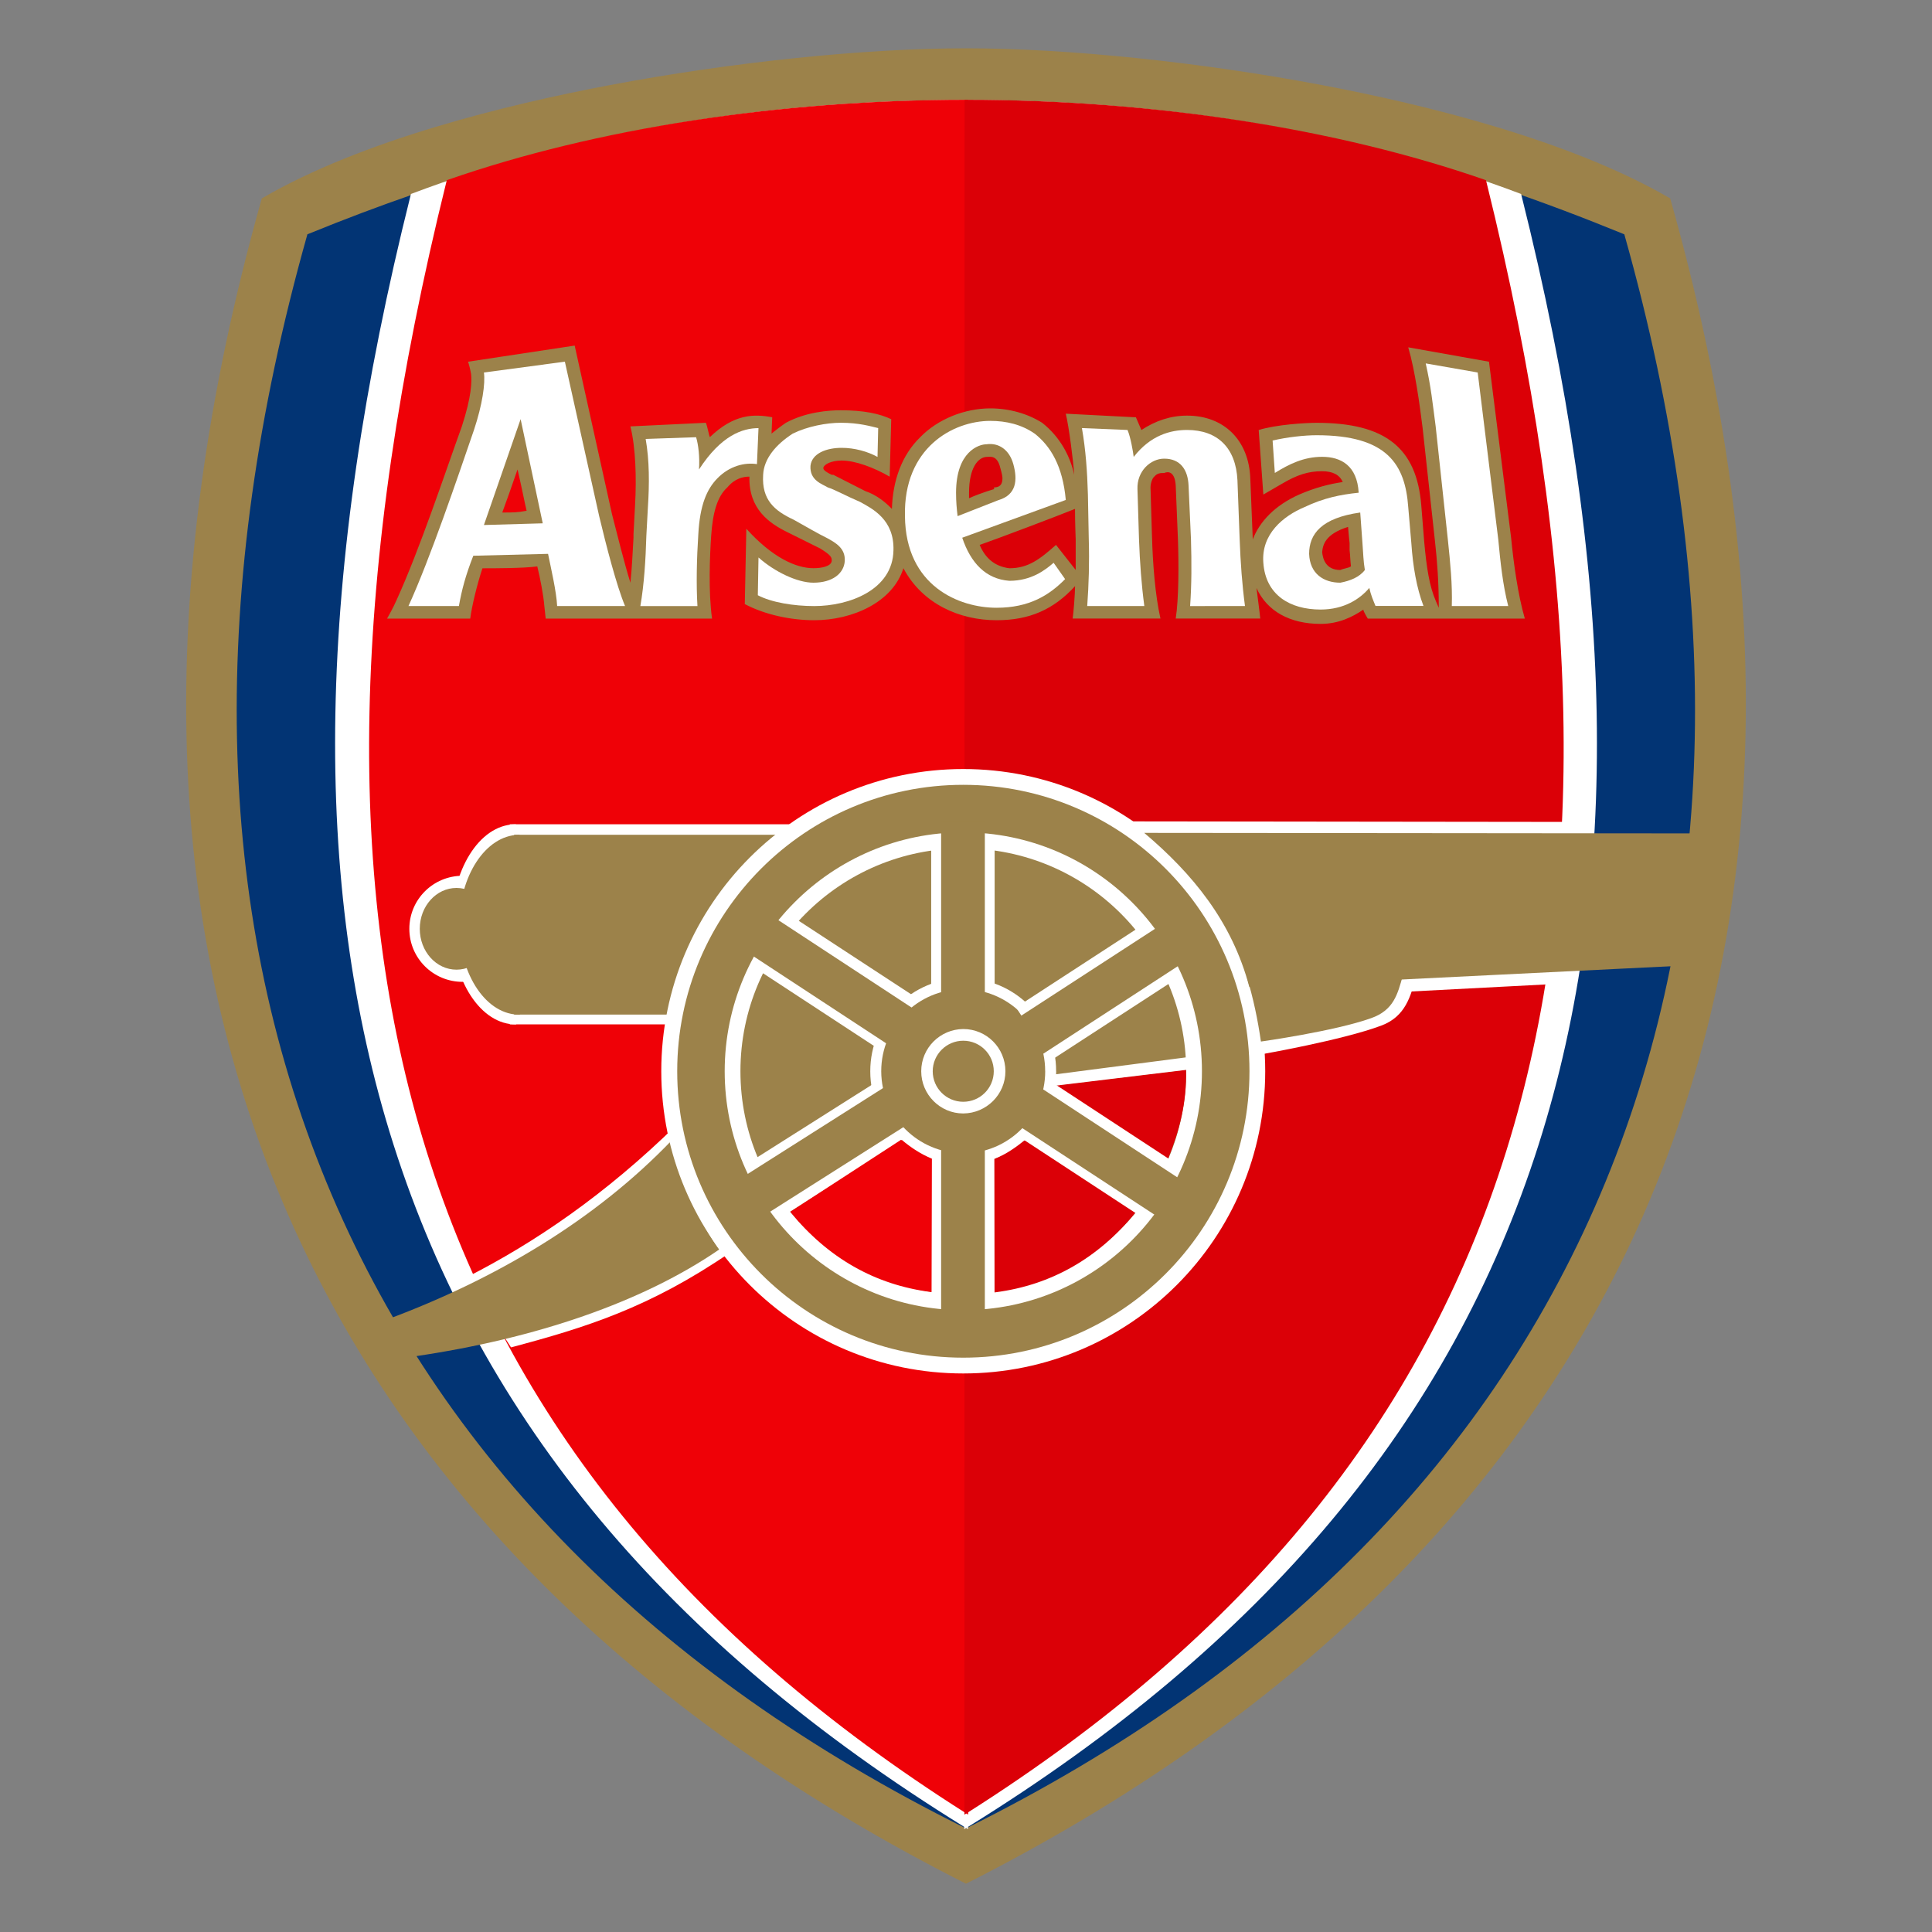 <?xml version="1.0" encoding="UTF-8"?>
<svg id="Estrellas" xmlns="http://www.w3.org/2000/svg" viewBox="0 0 40 40">
  <rect x="0" y="0" width="40" height="40" fill="#808080" stroke="none"/>
  <defs>
    <style>
      .cls-1 {
        fill: none;
      }

      .cls-2 {
        fill: #023474;
      }

      .cls-3 {
        fill: #ef0107;
      }

      .cls-4 {
        fill: #fff;
      }

      .cls-5 {
        fill: #9c824a;
      }

      .cls-6 {
        fill: #db0007;
      }
    </style>
  </defs>
  <g>
    <g>
      <path class="cls-5" d="M20,1.04c-3.845,0-10.935,.995-14.546,3.095-4.754,16.855,1.711,28.316,14.546,34.821,12.835-6.505,19.3-18.024,14.546-34.821-3.614-2.1-10.701-3.095-14.546-3.095h0Z"/>
      <path class="cls-5" d="M20,39l-.018-.009c-6.668-3.379-11.34-7.938-13.887-13.549-2.739-6.033-2.968-13.206-.679-21.319l.004-.015,.014-.008c2.061-1.199,5.052-1.934,7.198-2.339,2.52-.476,5.274-.761,7.368-.761,2.094,0,4.848,.284,7.367,.761,2.145,.405,5.136,1.141,7.199,2.339l.014,.008,.004,.015c2.289,8.089,2.061,15.255-.679,21.298-2.551,5.627-7.224,10.193-13.887,13.57l-.018,.009ZM5.487,4.16c-2.279,8.088-2.05,15.237,.68,21.249,2.537,5.589,7.191,10.132,13.833,13.502,6.637-3.368,11.291-7.918,13.833-13.523,2.73-6.022,2.959-13.163,.679-21.228-2.157-1.246-8.244-3.081-14.512-3.081-6.272,0-12.358,1.835-14.512,3.081Z"/>
    </g>
    <g>
      <path class="cls-2" d="M20,2.123c-3.778,0-8.031,.483-13.602,2.757-4.147,14.712,.664,26.504,13.602,32.931,12.938-6.427,17.745-18.219,13.598-32.931-5.571-2.274-9.821-2.757-13.598-2.757h0Z"/>
      <path class="cls-2" d="M20,37.856l-.018-.009c-6.438-3.198-10.889-7.7-13.227-13.379-2.332-5.664-2.465-12.257-.396-19.598l.005-.019,.018-.007c5.993-2.446,10.425-2.76,13.617-2.76,6.073,0,10.465,1.475,13.613,2.76l.018,.007,.005,.019c2.069,7.341,1.937,13.935-.394,19.598-2.337,5.68-6.787,10.181-13.225,13.379l-.018,.009ZM6.431,4.91c-2.059,7.316-1.925,13.886,.398,19.528,2.329,5.656,6.76,10.14,13.171,13.33,6.411-3.189,10.842-7.673,13.169-13.33,2.322-5.642,2.455-12.212,.396-19.528-5.972-2.434-10.386-2.747-13.565-2.747-6.051,0-10.429,1.466-13.569,2.747Z"/>
    </g>
    <g>
      <path class="cls-4" d="M19.982,2.109c-3.76,0-7.797,.558-11.44,1.936-3.778,15.064-.991,26.064,11.461,33.755l-.021-35.692h0Zm.021,35.692c12.451-7.692,15.235-18.691,11.457-33.755-3.643-1.379-7.676-1.936-11.436-1.936l-.021,35.692h0Z"/>
      <path class="cls-4" d="M20.043,37.872l-.04-.025-.04,.025,0-.049c-6.132-3.792-9.997-8.413-11.815-14.123-1.723-5.411-1.607-11.843,.355-19.664l.005-.02,.019-.007c3.352-1.268,7.312-1.939,11.454-1.939h.043c4.139,0,8.098,.67,11.45,1.939l.019,.007,.005,.02c1.961,7.822,2.078,14.254,.357,19.664-1.817,5.711-5.681,10.331-11.813,14.123l0,.049ZM8.576,4.075c-1.953,7.797-2.068,14.209-.351,19.601,1.808,5.679,5.648,10.277,11.739,14.054l-.021-35.581c-4.11,.004-8.039,.67-11.367,1.926Zm11.489-1.926l-.021,35.581c6.09-3.777,9.93-8.375,11.737-14.054,1.715-5.391,1.6-11.803-.353-19.601-3.328-1.256-7.256-1.922-11.363-1.926Z"/>
    </g>
    <g>
      <path class="cls-3" d="M20.003,2.106c-3.781,0-7.609,.572-10.719,1.655-3.913,15.789-.771,26.451,10.722,33.738l-.004-35.393h0Z"/>
      <path class="cls-3" d="M20.046,37.571l-.061-.039c-5.769-3.658-9.418-8.14-11.155-13.702-1.711-5.479-1.575-12.047,.415-20.078l.005-.021,.02-.007c3.068-1.069,6.88-1.658,10.732-1.658h.04l.003,35.505ZM9.318,3.791c-1.982,8.008-2.116,14.555-.411,20.015,1.725,5.524,5.343,9.98,11.061,13.62l-.003-35.281c-3.822,.004-7.6,.588-10.646,1.646Z"/>
    </g>
    <g>
      <path class="cls-6" d="M20.01,2.106c3.781,0,7.609,.572,10.722,1.655,3.913,15.789,.77,26.451-10.726,33.738l.004-35.393h0Z"/>
      <path class="cls-6" d="M19.967,37.571l.004-35.505h.04c3.851,0,7.664,.589,10.735,1.658l.02,.007,.005,.021c1.99,8.032,2.126,14.6,.415,20.078-1.737,5.562-5.387,10.045-11.158,13.702l-.061,.039Zm.083-35.426l-.004,35.281c5.719-3.64,9.338-8.096,11.064-13.62,1.705-5.46,1.571-12.007-.411-20.015-3.05-1.058-6.829-1.642-10.649-1.646Z"/>
    </g>
    <path class="cls-4" d="M15.118,25.931c-1.669,1.144-2.997,1.556-4.538,1.965l-.93-1.446c1.417-.718,2.883-1.716,4.36-3.162,.124,1.403,.777,2.398,1.108,2.643h0Z"/>
    <path class="cls-5" d="M14.89,25.87c-1.583,1.087-3.788,1.844-6.313,2.213l-.515-.782c2.162-.81,4.25-2.018,5.869-3.716,.245,1.087,.618,1.808,.959,2.284h0Z"/>
    <path class="cls-4" d="M10.673,19.23c0,.608-.49,1.098-1.097,1.098s-1.101-.49-1.101-1.098h0c0-.608,.494-1.098,1.101-1.098s1.097,.49,1.097,1.098h0Z"/>
    <path class="cls-4" d="M10.555,17.066v4.143h3.263c.213-1.389,1.001-2.864,2.787-4.143h-6.05"/>
    <path class="cls-4" d="M10.687,21.209c-.728,.011-1.328-.902-1.339-2.046-.007-1.144,.575-2.082,1.307-2.096h.025"/>
    <path class="cls-5" d="M10.211,19.23c0,.469-.341,.846-.76,.846s-.76-.377-.76-.846h0c0-.469,.341-.846,.76-.846,.419-0,.76,.377,.76,.846h0Z"/>
    <path class="cls-5" d="M10.644,17.283v3.723h3.238c.256-1.236,.884-2.551,2.453-3.723h-5.691"/>
    <path class="cls-5" d="M10.765,21.007c-.685,.014-1.246-.81-1.257-1.837-.007-1.027,.543-1.872,1.228-1.886h.021"/>
    <path class="cls-4" d="M26.195,22.179c0,3.457-2.798,6.257-6.252,6.257-3.451,0-6.252-2.799-6.252-6.257h0c0-3.457,2.801-6.257,6.252-6.257,3.455,0,6.252,2.8,6.252,6.257h0Z"/>
    <path class="cls-5" d="M25.869,22.179c0,3.276-2.652,5.93-5.926,5.93-3.27,0-5.922-2.654-5.922-5.93h0c0-3.272,2.652-5.93,5.922-5.93,3.273-0,5.926,2.654,5.926,5.93h0Z"/>
    <path class="cls-4" d="M24.885,22.179c0,2.732-2.212,4.946-4.942,4.946-2.727,0-4.939-2.214-4.939-4.946h0c0-2.732,2.212-4.946,4.939-4.946,2.73,0,4.942,2.213,4.942,4.946h0Z"/>
    <path class="cls-5" d="M24.558,22.179c0,2.551-2.066,4.615-4.616,4.615-2.546,0-4.612-2.064-4.612-4.615h0c0-2.551,2.066-4.615,4.612-4.615,2.549-0,4.616,2.064,4.616,4.615h0Z"/>
    <path class="cls-4" d="M21.867,22.179c.004,1.062-.859,1.926-1.921,1.929-1.065,0-1.928-.863-1.928-1.926v-.004c0-1.062,.859-1.926,1.924-1.926,1.062-.004,1.924,.86,1.924,1.922l0,.004h0Z"/>
    <path class="cls-5" d="M21.64,22.179c0,.938-.756,1.698-1.694,1.698-.937,0-1.697-.757-1.701-1.695v-.004c0-.938,.76-1.698,1.697-1.698s1.697,.757,1.697,1.695v.004h0Z"/>
    <path class="cls-4" d="M20.816,22.179c0,.48-.391,.87-.873,.874-.479,0-.87-.391-.87-.874h0c0-.483,.391-.87,.87-.874,.483-0,.873,.391,.873,.874h0Z"/>
    <path class="cls-5" d="M20.575,22.179c0,.348-.281,.632-.632,.632-.348,0-.632-.281-.632-.632h0c0-.348,.284-.632,.632-.632,.348-0,.632,.281,.632,.632h0Z"/>
    <rect class="cls-4" x="19.279" y="17.457" width="1.314" height="3.066"/>
    <rect class="cls-5" x="19.485" y="17.017" width=".905" height="3.897"/>
    <polygon class="cls-4" points="23.603 19.187 24.32 20.289 21.75 21.959 21.036 20.857 23.603 19.187"/>
    <polygon class="cls-5" points="24.083 19.12 24.576 19.88 21.31 22.005 20.816 21.241 24.083 19.12"/>
    <polygon class="cls-4" points="18.1 22.428 18.803 23.536 16.215 25.178 15.512 24.066 18.1 22.428"/>
    <polygon class="cls-5" points="18.54 22.364 19.027 23.131 15.739 25.217 15.253 24.449 18.54 22.364"/>
    <rect class="cls-4" x="19.279" y="23.938" width="1.314" height="3.066"/>
    <rect class="cls-5" x="19.485" y="23.501" width=".905" height="3.894"/>
    <g>
      <path class="cls-3" d="M18.661,23.611c.178,.149,.373,.284,.618,.387l-.007,2.736c-1.239-.16-2.176-.771-2.887-1.641l2.279-1.482"/>
      <path class="cls-3" d="M19.287,26.751l-.018-.002c-1.152-.148-2.126-.703-2.897-1.647l-.011-.013,2.294-1.491,.007,.011,.008-.009c.206,.173,.401,.295,.614,.385l.01,.004-0,.01-.007,2.753Zm-2.879-1.655c.76,.925,1.718,1.47,2.848,1.62l.007-2.707c-.208-.089-.4-.209-.602-.377l-2.253,1.465Z"/>
    </g>
    <g>
      <path class="cls-6" d="M21.221,23.622c-.181,.146-.373,.284-.618,.384l.004,2.736c1.239-.16,2.177-.771,2.887-1.641l-2.276-1.478"/>
      <path class="cls-6" d="M20.591,26.759v-.018l-.004-2.746,.01-.004c.248-.101,.442-.243,.614-.381l.008,.01,.007-.011,2.29,1.487-.011,.013c-.77,.944-1.745,1.498-2.897,1.647l-.017,.002Zm.028-2.743l.003,2.707c1.131-.15,2.088-.695,2.848-1.62l-2.25-1.461c-.169,.136-.359,.274-.602,.374Z"/>
    </g>
    <path class="cls-6" d="M21.842,22.474l2.713-.327c.021,.678-.142,1.275-.373,1.847l-2.347-1.521"/>
    <g>
      <path class="cls-4" d="M21.846,22.463c.011-.043,.007-.082,.025-.206l2.677-.348c.011,.124,.004,.17,0,.227l-2.702,.327h0Z"/>
      <path class="cls-4" d="M21.825,22.481l.005-.022c.005-.02,.007-.04,.009-.07,.003-.03,.006-.072,.015-.135l.002-.012,.012-.001,2.693-.35,.001,.016c.009,.106,.005,.155,.002,.203l-.003,.04-2.737,.331Zm.059-.21c-.008,.055-.011,.093-.013,.121-.002,.021-.003,.038-.006,.053l2.668-.323,.001-.014c.003-.044,.007-.089-0-.182l-2.649,.344Z"/>
    </g>
    <path class="cls-4" d="M25.808,20.207h3.511c-.11,.416-.217,.838-.721,1.027-.806,.302-2.478,.593-2.478,.593-.032-.458-.135-1.08-.312-1.62h0Z"/>
    <path class="cls-4" d="M23.362,17.006l9.174,.011-.323,3.354-6.267,.327c-.337-1.499-1.477-2.931-2.585-3.691h0Z"/>
    <path class="cls-5" d="M23.689,17.244l11.713,.011-.447,2.732-9.089,.448c-.359-1.357-1.179-2.348-2.176-3.191h0Z"/>
    <path class="cls-5" d="M25.808,20.207h3.234c-.106,.369-.181,.707-.657,.874-.756,.27-2.279,.483-2.279,.483-.064-.444-.156-.895-.298-1.357h0Z"/>
    <path class="cls-5" d="M22.258,12.135c0,.149-.032,.558-.05,.671h1.818c-.11-.483-.16-1.155-.174-1.673,0,.036-.032-1.041-.032-1.041,0-.075,.032-.188,.078-.224,.064-.075,.128-.075,.206-.075,.078-.036,.22-.036,.238,.259l.046,1.116c.018,.522,.018,1.229-.046,1.638h1.75c-.014-.149-.064-.522-.078-.632,.22,.483,.696,.743,1.328,.743,.376,0,.664-.146,.884-.295,0,.036,.092,.185,.092,.185h3.252c-.142-.483-.234-1.155-.284-1.673l-.458-3.645-1.672-.298c.142,.483,.238,1.19,.298,1.673l.256,2.345c.046,.409,.078,.856,.078,1.339v.036l-.064-.149c-.128-.298-.188-.668-.238-1.226l-.06-.746c-.096-1.19-.742-1.709-2.166-1.709-.234,0-.834,.036-1.2,.149l.096,1.336,.38-.22c.316-.188,.55-.263,.834-.263,.224,0,.366,.075,.43,.224-.27,.039-.568,.114-.902,.259-.504,.224-.82,.561-.962,.931v-.036l-.05-1.229c-.028-.782-.536-1.3-1.31-1.3-.344,0-.66,.11-.944,.298-.018-.039-.032-.075-.05-.114l-.064-.149-1.452-.075c.064,.263,.16,1.006,.174,1.265-.078-.37-.284-.778-.664-1.077-.298-.188-.678-.298-1.072-.298-.536,0-1.09,.224-1.452,.597-.38,.369-.568,.892-.586,1.485-.142-.149-.33-.295-.55-.369l-.664-.338h-.032c-.156-.075-.174-.11-.174-.146,.018-.075,.174-.149,.38-.149,.284,0,.678,.149,.994,.334l.032-1.19c-.238-.114-.568-.185-1.044-.185-.252,0-.724,.036-1.136,.259-.11,.075-.206,.149-.298,.224l.014-.338c-.38-.071-.788-.071-1.292,.412-.018-.039-.05-.224-.082-.298l-1.562,.075c.11,.444,.128,1.077,.096,1.634l-.032,.597v.075c-.018,.298-.032,.632-.064,.931-.128-.412-.266-.97-.38-1.414l-.774-3.496-2.208,.334c.014,.036,.046,.149,.064,.259,.014,.149,.014,.448-.192,1.08-.362,1.002-.866,2.53-1.356,3.606-.064,.149-.192,.373-.192,.373h1.722c.032-.259,.142-.707,.252-1.041,.238,0,.852,0,1.136-.039,.064,.263,.128,.597,.146,.821l.028,.259h3.444c-.078-.558-.046-1.3-.018-1.713,.032-.483,.128-.817,.334-1.002,.156-.188,.33-.224,.458-.224-.018,.668,.408,.966,.788,1.151l.678,.337c.238,.149,.238,.185,.238,.259-.014,.11-.206,.149-.38,.149-.362,0-.852-.224-1.388-.817l-.032,1.56c.426,.224,.962,.334,1.438,.334,.788,0,1.626-.37,1.846-1.077,.394,.743,1.168,1.077,1.928,1.077,.678,.001,1.182-.22,1.626-.706h0Zm-11.859-1.524c.096-.259,.174-.483,.316-.892,.096,.409,.142,.668,.188,.856-.188,.036-.284,.036-.504,.036h0Zm9.664-.409c0-.519,.188-.743,.376-.743,.064,0,.206-.039,.27,.224,.032,.11,.046,.185,.046,.22,0,.149-.078,.188-.174,.188v.036s-.266,.075-.518,.188c0-.039,0-.075,0-.114h0Zm1.8,1.08c-.334,.295-.572,.483-.966,.483-.316-.039-.504-.224-.614-.483,.33-.114,1.608-.597,1.974-.746,0,.298,.014,.632,.014,.632v.632l-.408-.519h0Zm5.887,.519c-.298,0-.362-.224-.376-.37,.014-.149,.06-.373,.536-.522,.014,.185,.032,.334,.032,.334v.149c.014,.114,.014,.224,.028,.334-.06,.039-.138,.039-.22,.075"/>
    <path class="cls-4" d="M18.182,8.863c-.156-.036-.394-.11-.774-.11-.298,0-.692,.075-.994,.224-.348,.224-.6,.519-.614,.856-.032,.519,.238,.743,.632,.927,.266,.149,.522,.298,.678,.373,.206,.11,.394,.224,.38,.483-.018,.259-.256,.448-.65,.448-.33,0-.802-.224-1.136-.522l-.014,.782c.284,.149,.742,.224,1.168,.224,.724,0,1.626-.334,1.64-1.155,.018-.632-.426-.856-.692-1.002-.27-.114-.54-.263-.664-.298-.128-.075-.38-.149-.362-.448,.028-.259,.33-.373,.646-.373,.266,0,.536,.075,.742,.188"/>
    <path class="cls-4" d="M11.695,7.488l-1.676,.224c.032,.224-.032,.668-.206,1.19-.344,1.002-.912,2.675-1.356,3.645h1.044c.06-.337,.138-.632,.298-1.041l1.548-.039c.06,.298,.174,.782,.188,1.08h1.406c-.174-.412-.394-1.265-.536-1.862l-.71-3.197h0Zm-1.676,3.382l.76-2.192,.458,2.157"/>
    <path class="cls-4" d="M15.704,8.863l-.032,.746c-.252-.039-.568,.036-.82,.295-.22,.224-.362,.558-.394,1.155-.032,.483-.046,1.041-.018,1.489h-1.182c.078-.448,.11-.966,.124-1.453l.032-.593c.032-.483,.032-.966-.046-1.414l1.044-.036c.046,.149,.078,.409,.06,.668,.458-.707,.902-.856,1.232-.856"/>
    <path class="cls-4" d="M30.594,7.712l-1.076-.188c.11,.487,.142,.821,.206,1.304l.252,2.341c.05,.483,.096,.931,.082,1.378h1.168c-.114-.448-.16-.895-.206-1.378"/>
    <path class="cls-4" d="M25.776,12.547c-.06-.448-.092-.895-.11-1.378l-.046-1.226c-.032-.671-.412-1.041-1.044-1.041-.344,0-.756,.11-1.104,.558-.014-.114-.064-.409-.128-.558l-.944-.039c.078,.448,.11,.892,.124,1.375l.018,.931c.014,.483,0,.931-.032,1.378h1.182c-.06-.448-.092-.895-.11-1.378l-.032-1.041c-.014-.373,.27-.632,.554-.632,.33,0,.49,.224,.504,.558l.05,1.116c.014,.483,.014,.931-.018,1.378"/>
    <path class="cls-4" d="M29.472,12.547c-.142-.373-.22-.821-.252-1.304l-.064-.743c-.064-.892-.44-1.489-1.896-1.489-.252,0-.614,.039-.912,.11l.046,.671c.298-.185,.6-.334,.98-.334,.394,0,.724,.185,.756,.743-.38,.039-.728,.11-1.122,.298-.44,.185-.898,.558-.852,1.151,.046,.671,.554,.97,1.186,.97,.49,0,.82-.224,1.008-.448,.032,.149,.082,.259,.128,.373h.994Zm-1.722-.483c-.348,0-.632-.188-.646-.597,0-.409,.252-.743,1.058-.856l.046,.632c.018,.224,.018,.373,.05,.558-.113,.149-.302,.224-.508,.263"/>
    <path class="cls-4" d="M21.42,8.977c-.27-.188-.586-.263-.916-.263-.774,0-1.8,.558-1.768,1.972,.014,1.45,1.122,1.897,1.896,1.897,.678,0,1.09-.259,1.42-.593l-.238-.338c-.174,.149-.458,.373-.916,.373-.49-.036-.802-.373-.976-.892l2.144-.782c-.064-.707-.316-1.115-.646-1.375h0Zm-.742,1.375l-.852,.334c-.018-.149-.032-.298-.032-.483,0-.856,.472-1.005,.632-1.005,.252-.036,.472,.114,.554,.412,.092,.334,.061,.632-.302,.743"/>
    <polygon class="cls-4" points="15.625 20.037 16.346 18.939 18.91 20.616 18.189 21.717 15.625 20.037"/>
    <polygon class="cls-5" points="15.388 19.66 15.885 18.9 19.14 21.035 18.643 21.795 15.388 19.66"/>
    <polygon class="cls-4" points="21.097 23.533 21.817 22.431 24.381 24.112 23.66 25.213 21.097 23.533"/>
    <polygon class="cls-5" points="20.859 23.156 21.356 22.396 24.612 24.531 24.115 25.288 20.859 23.156"/>
  </g>
  <rect class="cls-1" width="40" height="40"/>
</svg>